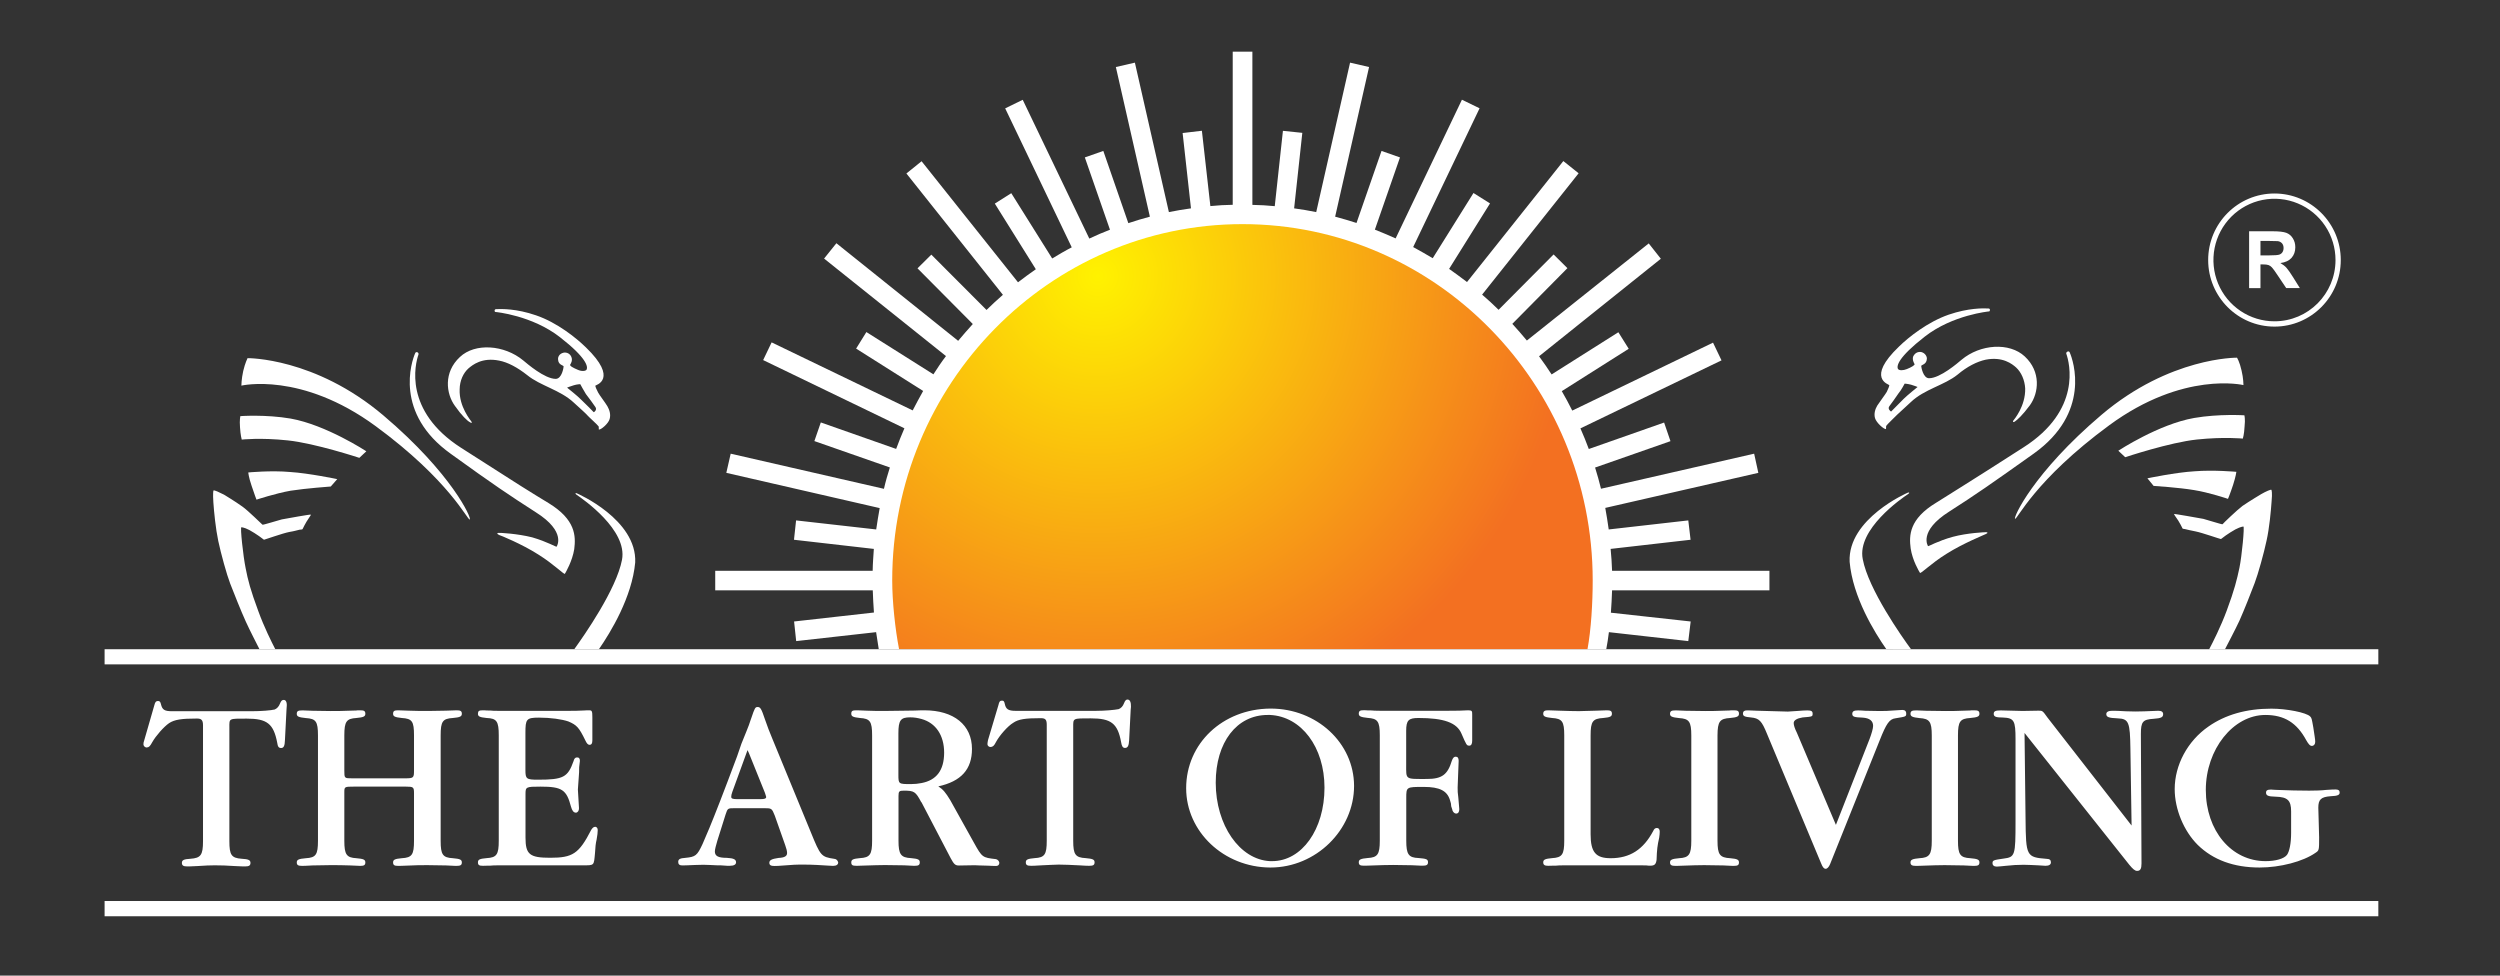 <svg width="123" height="48" viewBox="0 0 123 48" fill="none" xmlns="http://www.w3.org/2000/svg">
<rect x="0" y="0" width="123" height="48" fill="#333333" stroke="none"/>
<rect width="122.057" height="48" rx="4"/>
<path d="M23.121 20.774C23.175 20.811 23.242 20.828 23.201 20.752C23.157 20.68 22.579 20.011 22.615 19.153C22.62 18.726 22.794 18.353 23.049 18.124C23.251 17.954 23.716 17.572 24.557 17.742C24.978 17.823 25.443 18.066 25.945 18.461C26.584 18.982 27.564 19.184 28.231 19.809C28.513 20.069 28.826 20.343 28.898 20.433C28.965 20.514 29.408 20.905 29.457 20.986L29.462 21.134C29.565 21.156 29.936 20.837 29.994 20.617C30.061 20.379 29.981 20.159 29.882 19.984C29.779 19.809 29.484 19.427 29.426 19.31C29.359 19.189 29.278 19 29.292 18.973C29.314 18.946 30.446 18.659 28.826 17.091C28.352 16.628 27.412 15.869 26.374 15.515C25.399 15.178 24.678 15.2 24.419 15.209C24.298 15.209 24.329 15.348 24.369 15.348C24.387 15.348 26.177 15.515 27.555 16.593C28.875 17.621 28.929 18.044 28.862 18.183C28.804 18.273 28.598 18.273 28.424 18.192C28.209 18.102 28.021 18.003 28.052 17.94C28.07 17.913 28.191 17.742 28.11 17.558C28.08 17.484 28.025 17.423 27.955 17.385C27.885 17.348 27.803 17.336 27.726 17.352C27.515 17.401 27.444 17.567 27.457 17.684C27.466 17.967 27.73 17.967 27.73 18.03C27.73 18.075 27.649 18.632 27.345 18.641C26.795 18.641 25.927 17.886 25.743 17.733C24.808 16.961 23.372 16.862 22.629 17.563C21.814 18.317 21.944 19.369 22.383 19.971C22.727 20.46 22.987 20.703 23.121 20.774ZM28.231 18.955C28.388 18.906 28.549 18.901 28.549 18.901C28.549 18.901 28.728 19.234 28.826 19.387C28.996 19.598 29.193 19.885 29.292 20.024C29.395 20.164 29.22 20.294 29.211 20.28C29.193 20.258 28.75 19.809 28.589 19.66C28.428 19.49 27.9 19.072 27.9 19.072C27.9 19.072 28.07 19 28.231 18.955ZM18.485 20.968C22.145 23.658 23.009 25.621 23.112 25.558C23.219 25.509 22.23 23.294 18.866 20.442C15.492 17.581 12.18 17.621 12.18 17.621C12.18 17.621 12.064 17.841 11.966 18.255C11.876 18.659 11.876 18.973 11.876 18.973C11.876 18.973 14.816 18.273 18.485 20.968Z" fill="#ffffff"/>
<path d="M11.894 21.628C11.894 21.628 12.816 21.524 14.162 21.668C15.496 21.807 17.68 22.526 17.68 22.526L18.024 22.203C18.024 22.203 16.042 20.904 14.301 20.594C13.071 20.383 11.827 20.473 11.827 20.473C11.827 20.473 11.777 20.657 11.809 21.03C11.831 21.407 11.894 21.628 11.894 21.628ZM12.216 23.245C12.216 23.245 12.229 23.465 12.377 23.896C12.525 24.345 12.619 24.583 12.619 24.583C12.619 24.583 13.558 24.273 14.297 24.143C15.044 24.026 16.274 23.936 16.274 23.936L16.592 23.573C16.592 23.573 15.196 23.28 14.27 23.222C13.335 23.137 12.216 23.245 12.216 23.245ZM22.186 22.333C24.275 23.842 25.067 24.372 26.361 25.203C27.895 26.169 27.385 26.896 27.385 26.896C27.367 26.923 26.929 26.654 26.186 26.438C25.461 26.254 24.593 26.209 24.535 26.218C24.472 26.218 24.414 26.254 24.557 26.322C24.593 26.326 25.663 26.757 26.486 27.283C27.251 27.759 27.761 28.289 27.793 28.23C27.842 28.145 28.159 27.606 28.253 27.018C28.334 26.371 28.32 25.567 27 24.758C26.105 24.215 25.551 23.873 22.691 22.036C19.841 20.213 20.427 17.895 20.588 17.446C20.619 17.356 20.503 17.279 20.436 17.356C20.235 17.796 19.389 20.343 22.186 22.333ZM92.792 21.111L92.797 20.963C92.851 20.868 93.276 20.478 93.347 20.397C93.437 20.311 93.746 20.033 94.019 19.777C94.681 19.148 95.67 18.95 96.309 18.434C96.793 18.025 97.272 17.791 97.692 17.697C98.538 17.531 99.003 17.913 99.191 18.079C99.446 18.312 99.616 18.699 99.639 19.108C99.661 19.979 99.097 20.639 99.048 20.702C99.017 20.792 99.079 20.765 99.12 20.747C99.249 20.662 99.509 20.428 99.871 19.939C100.31 19.328 100.426 18.286 99.616 17.535C98.865 16.835 97.433 16.924 96.506 17.702C96.327 17.854 95.455 18.609 94.909 18.609C94.614 18.609 94.524 18.047 94.524 18.007C94.524 17.944 94.788 17.944 94.802 17.652C94.811 17.549 94.725 17.369 94.524 17.32C94.368 17.297 94.22 17.356 94.13 17.535C94.068 17.702 94.18 17.886 94.197 17.913C94.215 17.967 94.032 18.074 93.813 18.16C93.638 18.232 93.441 18.236 93.383 18.155C93.302 18.012 93.374 17.594 94.694 16.565C96.072 15.487 97.862 15.321 97.867 15.321C97.907 15.321 97.943 15.177 97.831 15.177C97.567 15.164 96.842 15.15 95.871 15.483C94.837 15.842 93.893 16.597 93.432 17.05C91.794 18.618 92.936 18.91 92.949 18.946C92.971 18.959 92.891 19.162 92.828 19.283C92.761 19.399 92.475 19.781 92.363 19.952C92.26 20.123 92.188 20.352 92.251 20.572C92.314 20.797 92.689 21.129 92.792 21.111ZM92.954 19.988C93.065 19.835 93.262 19.575 93.405 19.355C93.531 19.215 93.71 18.874 93.71 18.874C93.71 18.874 93.857 18.883 94.027 18.928C94.184 18.973 94.345 19.04 94.345 19.04C94.345 19.04 93.831 19.453 93.665 19.62C93.508 19.777 93.065 20.222 93.043 20.248C93.029 20.248 92.855 20.123 92.954 19.988ZM99.142 25.522C99.24 25.585 100.104 23.622 103.769 20.927C107.425 18.236 110.378 18.946 110.378 18.946C110.378 18.946 110.378 18.609 110.284 18.227C110.19 17.8 110.06 17.598 110.06 17.598C110.06 17.598 106.754 17.558 103.393 20.41C100.024 23.271 99.035 25.491 99.142 25.522Z" fill="#ffffff"/>
<path d="M107.953 20.564C106.208 20.869 104.221 22.176 104.221 22.176L104.561 22.495C104.561 22.495 106.754 21.763 108.091 21.624C109.425 21.485 110.347 21.579 110.347 21.579C110.347 21.579 110.414 21.372 110.432 20.995C110.476 20.613 110.423 20.433 110.423 20.433C110.423 20.433 109.174 20.353 107.953 20.564ZM107.975 23.187C107.04 23.241 105.653 23.533 105.653 23.533L105.957 23.906C105.957 23.906 107.205 23.986 107.948 24.112C108.687 24.229 109.617 24.544 109.617 24.544C109.617 24.544 109.72 24.305 109.868 23.856C110.007 23.425 110.029 23.214 110.029 23.214C110.029 23.214 108.919 23.111 107.975 23.187ZM99.563 22.006C96.712 23.838 96.144 24.171 95.254 24.737C93.933 25.536 93.92 26.34 94.005 26.983C94.094 27.576 94.417 28.11 94.461 28.182C94.493 28.254 94.998 27.724 95.768 27.248C96.591 26.727 97.661 26.3 97.697 26.277C97.835 26.215 97.782 26.192 97.724 26.183C97.656 26.183 96.793 26.219 96.077 26.412C95.329 26.619 94.882 26.888 94.86 26.87C94.86 26.87 94.368 26.143 95.898 25.172C97.191 24.346 97.974 23.802 100.068 22.311C102.865 20.312 102.024 17.765 101.822 17.321C101.769 17.244 101.639 17.321 101.661 17.401C101.827 17.864 102.418 20.182 99.563 22.006Z" fill="#ffffff"/>
<path d="M13.545 31.942C13.366 31.596 12.986 30.837 12.708 30.065C12.323 29.027 12.198 28.542 12.086 27.958C11.965 27.378 11.809 25.923 11.876 25.941C11.957 25.945 12.149 25.986 12.516 26.224C12.896 26.462 12.963 26.561 12.999 26.552C13.039 26.547 13.903 26.238 14.225 26.175C14.529 26.125 14.601 26.089 14.735 26.062C14.874 26.049 14.874 26.062 14.905 25.995C14.937 25.923 15.017 25.775 15.08 25.667C15.16 25.528 15.317 25.326 15.295 25.321C15.286 25.294 14.171 25.501 13.863 25.555C13.621 25.618 12.932 25.838 12.914 25.815C12.887 25.797 12.207 25.123 11.934 24.93C11.581 24.674 11.021 24.337 11.021 24.337C10.78 24.216 10.538 24.099 10.502 24.135C10.498 24.135 10.466 24.266 10.498 24.724C10.529 25.177 10.61 26.008 10.739 26.619C10.874 27.253 11.155 28.268 11.325 28.712C11.505 29.175 11.854 30.056 12.091 30.577C12.296 31.03 12.619 31.646 12.766 31.942M29.466 31.942C30.048 31.102 31.095 29.377 31.252 27.675C31.346 25.559 28.401 24.279 28.388 24.275C28.329 24.234 28.267 24.279 28.374 24.346C28.688 24.562 30.88 26.076 30.603 27.54C30.33 28.991 28.737 31.273 28.253 31.942M79.028 31.942C79.077 31.664 79.127 31.385 79.158 31.102L83.064 31.542L83.181 30.577L79.256 30.145C79.283 29.777 79.301 29.427 79.314 29.045H87.056V28.084H79.314C79.301 27.715 79.279 27.36 79.243 27.006L83.176 26.556L83.064 25.604L79.149 26.049C79.1 25.694 79.042 25.335 78.979 24.989L86.51 23.264L86.304 22.321L78.769 24.046C78.684 23.695 78.585 23.345 78.478 23.003L82.187 21.705L81.874 20.789L78.169 22.091C78.044 21.746 77.905 21.418 77.757 21.076L84.698 17.73L84.281 16.858L77.355 20.201C77.198 19.877 77.019 19.558 76.84 19.244L80.133 17.16L79.623 16.346L76.339 18.422C76.138 18.116 75.936 17.815 75.721 17.528L81.713 12.73L81.118 11.976L75.122 16.755C74.889 16.472 74.652 16.203 74.406 15.933L77.117 13.193L76.437 12.519L73.73 15.242C73.471 14.985 73.202 14.738 72.92 14.496L77.668 8.526L76.916 7.924L72.177 13.876C71.886 13.656 71.596 13.44 71.296 13.229L73.309 10.008L72.495 9.496L70.49 12.704C70.168 12.515 69.855 12.331 69.528 12.155L72.795 5.328L71.927 4.906L68.665 11.729C68.329 11.581 67.989 11.432 67.644 11.298L68.879 7.745L67.971 7.426L66.74 10.97C66.387 10.853 66.047 10.759 65.689 10.66L67.358 3.298L66.423 3.082L64.758 10.435C64.4 10.363 64.033 10.3 63.671 10.251L64.074 6.536L63.12 6.437L62.718 10.143C62.351 10.107 61.984 10.085 61.617 10.08V2.543H60.65V10.076C60.283 10.08 59.917 10.103 59.55 10.139L59.133 6.433L58.185 6.545L58.596 10.251C58.234 10.3 57.867 10.363 57.509 10.435L55.836 3.082L54.9 3.298L56.574 10.66C56.221 10.754 55.867 10.862 55.514 10.979L54.283 7.426L53.374 7.745L54.61 11.302C54.265 11.432 53.929 11.581 53.594 11.738L50.318 4.91L49.455 5.332L52.73 12.169C52.404 12.335 52.09 12.524 51.768 12.717L49.755 9.505L48.945 10.017L50.963 13.247C50.663 13.454 50.372 13.669 50.086 13.889L45.342 7.933L44.595 8.535L49.343 14.505C49.065 14.747 48.797 14.994 48.537 15.25L45.821 12.528L45.141 13.202L47.862 15.942C47.62 16.212 47.374 16.486 47.141 16.769L41.15 11.967L40.545 12.722L46.542 17.519C46.322 17.806 46.117 18.116 45.924 18.417L42.626 16.337L42.121 17.151L45.419 19.235C45.239 19.558 45.069 19.873 44.904 20.192L37.964 16.845L37.547 17.716L44.497 21.072C44.353 21.413 44.215 21.741 44.09 22.087L40.384 20.784L40.067 21.701L43.781 22.999C43.673 23.34 43.57 23.695 43.49 24.05L35.95 22.321L35.735 23.264L43.28 24.998C43.221 25.344 43.159 25.694 43.109 26.049L39.167 25.604L39.064 26.556L42.993 27.006C42.971 27.36 42.94 27.715 42.935 28.084H35.189V29.045H42.94C42.953 29.409 42.971 29.777 42.998 30.136L39.069 30.577L39.172 31.542L43.105 31.102C43.145 31.385 43.19 31.664 43.235 31.942M94.023 31.942C93.576 31.336 91.924 28.991 91.647 27.509C91.356 26.044 93.553 24.522 93.875 24.311C93.974 24.252 93.929 24.207 93.866 24.239C93.853 24.239 90.904 25.523 91.002 27.639C91.15 29.368 92.229 31.116 92.806 31.938M109.47 31.942C109.613 31.659 109.957 31.017 110.177 30.545C110.414 30.015 110.754 29.153 110.928 28.69C111.099 28.241 111.385 27.212 111.515 26.597C111.653 25.982 111.729 25.142 111.761 24.688C111.806 24.225 111.761 24.108 111.752 24.099C111.729 24.072 111.483 24.176 111.251 24.311C111.251 24.311 110.687 24.647 110.333 24.89C110.056 25.097 109.367 25.761 109.349 25.793C109.318 25.811 108.646 25.591 108.405 25.528C108.096 25.474 106.982 25.272 106.964 25.29C106.941 25.294 107.103 25.505 107.17 25.613C107.25 25.734 107.322 25.887 107.358 25.954C107.389 26.035 107.389 26.008 107.519 26.035C107.649 26.062 107.716 26.089 108.033 26.148C108.347 26.211 109.215 26.516 109.264 26.52C109.3 26.52 109.367 26.426 109.729 26.197C110.101 25.954 110.306 25.91 110.374 25.905C110.441 25.892 110.298 27.36 110.181 27.931C110.056 28.519 109.94 29.005 109.555 30.042C109.259 30.842 108.857 31.632 108.687 31.951M41.047 42.255C40.402 42.157 40.371 42.121 39.892 40.944L37.99 36.322C37.865 36.03 37.749 35.72 37.637 35.396C37.458 34.862 37.409 34.785 37.275 34.785C37.154 34.785 37.131 34.839 36.966 35.325C36.961 35.361 36.903 35.477 36.845 35.675C36.809 35.765 36.769 35.868 36.729 35.971L36.478 36.591L36.263 37.216C35.816 38.415 35.771 38.518 35.435 39.399C34.979 40.575 34.769 41.065 34.563 41.532C34.299 42.098 34.218 42.157 33.726 42.206C33.458 42.224 33.368 42.269 33.368 42.408C33.368 42.525 33.435 42.579 33.565 42.579C33.677 42.579 33.695 42.579 33.789 42.574C34.066 42.565 34.335 42.547 34.608 42.547C34.8 42.547 35.042 42.565 35.288 42.574H35.444L35.789 42.597H35.905C36.115 42.597 36.214 42.534 36.214 42.426C36.214 42.282 36.093 42.224 35.758 42.206C35.332 42.206 35.171 42.116 35.171 41.892C35.171 41.793 35.225 41.595 35.292 41.366L35.699 40.072C35.802 39.763 35.802 39.763 36.16 39.763H37.61C37.964 39.763 37.977 39.772 38.12 40.131L38.635 41.591C38.693 41.748 38.72 41.865 38.724 41.955C38.733 42.121 38.603 42.197 38.299 42.211C37.968 42.26 37.852 42.318 37.852 42.449C37.852 42.57 37.932 42.606 38.107 42.606C38.16 42.606 38.254 42.606 38.286 42.601C39.105 42.538 39.14 42.538 39.557 42.538C39.968 42.538 40.474 42.57 40.738 42.588C40.827 42.588 40.939 42.601 40.984 42.601C41.15 42.601 41.239 42.538 41.239 42.431C41.217 42.336 41.15 42.26 41.047 42.255ZM37.695 39.228C37.691 39.282 37.628 39.318 37.418 39.318H36.268C36.026 39.318 35.977 39.282 35.977 39.201C35.977 39.147 35.99 39.062 36.031 38.959L36.778 36.906L36.845 37.049L37.633 39.003C37.709 39.228 37.695 39.201 37.695 39.228ZM48.998 42.269C48.34 42.193 48.323 42.193 47.915 41.456L46.752 39.367C46.524 38.994 46.403 38.842 46.166 38.689C47.289 38.442 47.821 37.853 47.821 36.847C47.821 35.675 46.935 34.947 45.477 34.947H45.338C45.15 34.956 44.873 34.965 44.591 34.965C44.197 34.97 43.848 34.979 43.499 34.979C43.181 34.979 42.975 34.979 42.64 34.965C42.201 34.947 42.273 34.947 42.188 34.947H42.13C41.937 34.947 41.883 34.979 41.883 35.118C41.883 35.248 41.973 35.289 42.309 35.325C42.805 35.356 42.908 35.491 42.908 36.182V41.362C42.908 42.04 42.805 42.193 42.309 42.22C41.973 42.251 41.883 42.291 41.883 42.426C41.883 42.561 41.937 42.597 42.13 42.597H42.188C42.246 42.597 42.277 42.597 42.326 42.592C43.074 42.57 43.257 42.561 43.539 42.561C43.794 42.561 44.107 42.57 44.492 42.574C44.926 42.597 44.855 42.597 44.94 42.597H45.007C45.186 42.597 45.253 42.561 45.253 42.426C45.253 42.287 45.163 42.251 44.823 42.22C44.322 42.193 44.206 42.04 44.206 41.362V39.161C44.206 38.927 44.246 38.9 44.47 38.9C44.975 38.9 45.047 38.945 45.32 39.457L45.342 39.48L46.774 42.224C46.935 42.525 47.002 42.583 47.181 42.583L47.96 42.57C47.987 42.57 48.063 42.57 48.166 42.579C48.537 42.583 48.783 42.601 48.815 42.601C48.886 42.606 48.936 42.606 49.007 42.606C49.101 42.606 49.168 42.552 49.168 42.449C49.161 42.405 49.141 42.364 49.111 42.333C49.081 42.3 49.041 42.278 48.998 42.269ZM45.334 38.527C45.177 38.559 45.007 38.577 44.819 38.577C44.215 38.577 44.201 38.577 44.201 38.127V36.084C44.201 35.432 44.313 35.293 44.783 35.293C44.98 35.293 45.159 35.325 45.338 35.374C46.036 35.567 46.452 36.169 46.452 37.036C46.448 37.898 46.076 38.388 45.334 38.527ZM62.516 34.862H62.49C60.158 34.884 58.359 36.573 58.359 38.779C58.359 40.921 60.212 42.669 62.49 42.682H62.508C64.74 42.682 66.62 40.84 66.62 38.666C66.615 36.551 64.785 34.862 62.516 34.862ZM62.588 42.368H62.485C60.995 42.296 59.814 40.598 59.814 38.509C59.814 36.519 60.847 35.176 62.369 35.176H62.485C64.029 35.248 65.165 36.762 65.165 38.752C65.165 40.809 64.051 42.368 62.588 42.368ZM22.284 35.325C22.629 35.293 22.723 35.253 22.723 35.118C22.723 34.979 22.651 34.947 22.463 34.947C22.401 34.947 22.221 34.956 21.944 34.965C21.599 34.97 21.344 34.979 21.094 34.979C20.66 34.979 20.508 34.979 20.105 34.965C19.823 34.952 19.648 34.947 19.586 34.947C19.407 34.947 19.34 34.979 19.34 35.118C19.34 35.248 19.429 35.289 19.765 35.325C20.279 35.356 20.369 35.491 20.369 36.182V37.907C20.369 38.267 20.351 38.294 19.926 38.294H17.34C16.941 38.294 16.941 38.294 16.941 37.907V36.182C16.941 35.491 17.049 35.356 17.537 35.325C17.881 35.293 17.975 35.253 17.975 35.118C17.975 34.979 17.908 34.947 17.724 34.947H17.653C17.617 34.947 17.563 34.947 17.537 34.956C16.731 34.983 16.677 34.983 16.266 34.983C16.055 34.983 15.679 34.974 15.384 34.97C14.941 34.952 15.022 34.952 14.923 34.952H14.865C14.673 34.952 14.601 34.983 14.601 35.122C14.601 35.253 14.695 35.293 15.049 35.329C15.545 35.361 15.644 35.495 15.644 36.187V41.366C15.644 42.044 15.545 42.197 15.049 42.224C14.695 42.255 14.601 42.296 14.601 42.431C14.601 42.565 14.673 42.601 14.865 42.601C14.923 42.601 15.098 42.597 15.384 42.579C15.733 42.574 15.966 42.565 16.243 42.565C16.651 42.565 16.82 42.565 17.219 42.579C17.492 42.592 17.671 42.601 17.724 42.601C17.908 42.601 17.975 42.565 17.975 42.431C17.975 42.291 17.881 42.255 17.537 42.224C17.049 42.197 16.941 42.044 16.941 41.366V38.99C16.941 38.707 16.95 38.702 17.407 38.702H19.975C20.329 38.702 20.369 38.725 20.369 39.008V41.366C20.369 42.044 20.275 42.197 19.765 42.224C19.429 42.255 19.34 42.296 19.34 42.431C19.34 42.565 19.407 42.601 19.586 42.601H19.653C19.707 42.601 19.742 42.601 19.787 42.597C20.575 42.565 20.642 42.565 21.018 42.565C21.318 42.565 21.559 42.574 21.944 42.579C22.387 42.601 22.316 42.601 22.401 42.601H22.463C22.651 42.601 22.723 42.565 22.723 42.431C22.723 42.291 22.629 42.255 22.284 42.224C21.779 42.197 21.68 42.044 21.68 41.366V36.182C21.68 35.491 21.779 35.356 22.284 35.325ZM29.283 40.679C29.206 40.679 29.148 40.733 29.086 40.832C28.482 42.013 28.168 42.202 27.068 42.202C26.061 42.202 25.855 42.04 25.855 41.213V39.071C25.855 38.716 25.877 38.702 26.593 38.702C27.654 38.702 27.873 38.855 28.092 39.686C28.146 39.884 28.222 39.983 28.334 39.983C28.419 39.983 28.491 39.888 28.486 39.763L28.432 38.842C28.432 38.837 28.441 38.698 28.455 38.514L28.473 38.262L28.491 37.997L28.495 37.746C28.513 37.58 28.531 37.445 28.531 37.44C28.531 37.31 28.486 37.265 28.388 37.265C28.307 37.265 28.249 37.319 28.218 37.449C27.936 38.244 27.712 38.361 26.468 38.361C25.895 38.361 25.851 38.321 25.851 37.885V36.061C25.851 35.383 25.895 35.307 26.517 35.307C27.095 35.307 27.645 35.387 27.963 35.495C28.374 35.67 28.486 35.787 28.795 36.421C28.866 36.578 28.929 36.645 29.001 36.645C29.104 36.645 29.144 36.578 29.144 36.421V35.293C29.144 34.983 29.122 34.947 28.987 34.947C28.947 34.947 28.826 34.947 28.723 34.956C28.491 34.97 28.249 34.974 27.976 34.974H24.535C24.49 34.974 24.396 34.974 24.275 34.97C24.181 34.956 24.065 34.956 23.949 34.956C23.882 34.947 23.783 34.947 23.761 34.947C23.568 34.947 23.515 34.979 23.515 35.118C23.515 35.248 23.595 35.289 23.94 35.325C24.441 35.343 24.539 35.491 24.539 36.182V41.362C24.539 42.04 24.441 42.193 23.94 42.22C23.595 42.251 23.515 42.291 23.515 42.426C23.515 42.561 23.573 42.597 23.761 42.597C23.779 42.597 23.882 42.597 23.949 42.592C24.065 42.592 24.181 42.592 24.275 42.579C24.396 42.574 24.495 42.574 24.535 42.574H28.674C29.251 42.574 29.215 42.597 29.274 41.972C29.287 41.703 29.309 41.483 29.354 41.303C29.39 41.123 29.408 40.939 29.408 40.845C29.412 40.764 29.368 40.679 29.283 40.679ZM55.469 34.417C55.402 34.417 55.352 34.471 55.303 34.597C55.245 34.754 55.151 34.844 55.039 34.889C54.847 34.929 54.359 34.974 53.898 34.974H49.974C49.611 34.974 49.49 34.893 49.437 34.637C49.406 34.502 49.383 34.471 49.298 34.471C49.2 34.471 49.159 34.52 49.124 34.687L48.609 36.416C48.596 36.497 48.582 36.555 48.582 36.614C48.582 36.69 48.658 36.762 48.748 36.753C48.846 36.739 48.909 36.699 49.003 36.506C49.177 36.182 49.584 35.72 49.849 35.563C50.108 35.383 50.444 35.334 51.2 35.334C51.428 35.334 51.5 35.396 51.5 35.661V41.362C51.5 42.04 51.401 42.193 50.904 42.22C50.556 42.251 50.47 42.291 50.47 42.426C50.47 42.561 50.538 42.597 50.73 42.597C50.788 42.597 50.913 42.597 51.24 42.574C51.558 42.561 51.925 42.538 52.09 42.538C52.377 42.538 52.703 42.556 53.084 42.574C53.415 42.597 53.527 42.597 53.594 42.597C53.782 42.597 53.853 42.561 53.853 42.426C53.853 42.287 53.759 42.251 53.419 42.22C52.905 42.193 52.802 42.04 52.802 41.362V35.774C52.802 35.329 52.77 35.343 53.665 35.343C54.668 35.343 54.99 35.59 55.16 36.519C55.191 36.717 55.24 36.798 55.352 36.798C55.482 36.798 55.54 36.695 55.554 36.416L55.63 34.911L55.643 34.776C55.648 34.552 55.599 34.417 55.469 34.417ZM81.525 40.737C81.445 40.737 81.386 40.769 81.337 40.886C80.854 41.797 80.192 42.224 79.247 42.224C78.514 42.224 78.258 41.932 78.258 41.047V36.182C78.258 35.491 78.361 35.356 78.88 35.325C79.216 35.293 79.306 35.253 79.306 35.118C79.306 34.979 79.239 34.947 79.05 34.947C78.979 34.947 78.831 34.956 78.545 34.965C78.178 34.979 77.833 34.988 77.681 34.988C77.413 34.988 77.117 34.979 76.701 34.965C76.392 34.952 76.254 34.947 76.173 34.947C76.012 34.947 75.927 34.979 75.927 35.118C75.927 35.248 76.021 35.289 76.361 35.325C76.858 35.356 76.961 35.491 76.961 36.182V41.362C76.961 42.04 76.858 42.193 76.361 42.22C76.026 42.251 75.927 42.291 75.927 42.426C75.927 42.561 76.008 42.597 76.173 42.597C76.209 42.597 76.308 42.597 76.37 42.592C76.487 42.592 76.612 42.592 76.701 42.579C76.831 42.574 76.903 42.574 76.956 42.574H80.737C80.836 42.574 80.921 42.574 81.001 42.579C81.082 42.592 81.163 42.592 81.189 42.592C81.409 42.592 81.471 42.52 81.503 42.309C81.521 41.788 81.543 41.609 81.632 41.213C81.65 41.101 81.659 40.989 81.659 40.917C81.659 40.809 81.61 40.737 81.525 40.737ZM85.127 35.325C85.458 35.293 85.557 35.253 85.557 35.118C85.557 34.979 85.494 34.947 85.297 34.947H85.239C85.185 34.947 85.145 34.947 85.1 34.956C84.335 34.983 84.223 34.983 83.91 34.983C83.57 34.983 83.337 34.974 82.948 34.97C82.51 34.952 82.577 34.952 82.496 34.952H82.424C82.246 34.952 82.165 34.983 82.165 35.122C82.165 35.253 82.268 35.293 82.612 35.329C83.1 35.361 83.212 35.495 83.212 36.187V41.366C83.212 42.044 83.1 42.197 82.612 42.224C82.268 42.255 82.165 42.296 82.165 42.431C82.165 42.565 82.246 42.601 82.424 42.601H82.496C82.545 42.601 82.577 42.601 82.626 42.597C83.315 42.574 83.525 42.565 83.843 42.565C84.098 42.565 84.465 42.574 84.783 42.579C85.221 42.601 85.15 42.601 85.239 42.601H85.297C85.494 42.601 85.557 42.565 85.557 42.431C85.557 42.291 85.458 42.255 85.127 42.224C84.613 42.197 84.501 42.044 84.501 41.366V36.182C84.505 35.491 84.613 35.356 85.127 35.325ZM93.593 34.929C93.468 34.929 93.343 34.952 93.159 34.956C92.949 34.974 92.739 34.983 92.502 34.983C92.282 34.983 92.045 34.974 91.777 34.97C91.638 34.956 91.459 34.952 91.41 34.952C91.222 34.952 91.132 34.992 91.132 35.122C91.132 35.266 91.235 35.293 91.647 35.307C91.974 35.329 92.157 35.459 92.157 35.715C92.157 35.846 92.076 36.111 91.983 36.358L90.327 40.584L88.407 36.052C88.295 35.832 88.251 35.666 88.251 35.59C88.237 35.437 88.416 35.343 88.685 35.298C89.181 35.257 89.181 35.257 89.181 35.109C89.181 34.992 89.114 34.952 88.922 34.952C88.841 34.952 88.631 34.961 88.434 34.979C88.179 34.992 87.982 35.01 87.964 35.01C85.942 34.952 86.55 34.974 86.053 34.952H85.942C85.83 34.952 85.754 34.992 85.754 35.109C85.754 35.23 85.83 35.271 86.147 35.298C86.55 35.338 86.675 35.459 86.939 36.111L89.602 42.485C89.674 42.669 89.741 42.745 89.821 42.745C89.902 42.745 89.982 42.655 90.04 42.516L92.479 36.429C92.81 35.594 92.958 35.374 93.267 35.338C93.768 35.257 93.786 35.257 93.786 35.109C93.786 34.983 93.714 34.929 93.593 34.929ZM96.941 35.325C97.29 35.293 97.388 35.253 97.388 35.118C97.388 34.979 97.316 34.947 97.133 34.947H97.07C96.999 34.947 96.976 34.947 96.931 34.956C96.175 34.983 96.059 34.983 95.741 34.983C95.397 34.983 95.182 34.974 94.779 34.97C94.336 34.952 94.421 34.952 94.327 34.952H94.26C94.077 34.952 93.996 34.983 93.996 35.122C93.996 35.253 94.103 35.293 94.435 35.329C94.931 35.361 95.043 35.495 95.043 36.187V41.366C95.043 42.044 94.931 42.197 94.435 42.224C94.099 42.255 93.996 42.296 93.996 42.431C93.996 42.565 94.077 42.601 94.26 42.601H94.327C94.372 42.601 94.417 42.601 94.462 42.597C95.151 42.574 95.347 42.565 95.674 42.565C95.92 42.565 96.287 42.574 96.614 42.579C97.052 42.601 96.981 42.601 97.07 42.601H97.133C97.316 42.601 97.388 42.565 97.388 42.431C97.388 42.291 97.29 42.255 96.941 42.224C96.439 42.197 96.332 42.044 96.332 41.366V36.182C96.332 35.491 96.439 35.356 96.941 35.325ZM106.19 34.97C106.145 34.97 105.997 34.974 105.859 34.983C105.653 34.992 105.357 35.006 105.049 35.006C104.713 35.006 104.431 34.988 104.198 34.974C104.082 34.974 103.957 34.97 103.921 34.97C103.738 34.97 103.63 35.024 103.63 35.131C103.63 35.28 103.747 35.325 104.194 35.343C104.74 35.365 104.798 35.536 104.816 36.838L104.874 40.616L100.735 35.302C100.493 34.965 100.493 34.965 100.297 34.965L99.509 34.979L98.444 34.952C98.193 34.952 98.091 34.983 98.091 35.118C98.091 35.262 98.198 35.302 98.542 35.302C99.097 35.325 99.164 35.455 99.164 36.371V40.414C99.164 42.094 99.142 42.17 98.578 42.242C98.064 42.314 98.032 42.332 98.032 42.471C98.032 42.574 98.108 42.637 98.243 42.637C98.314 42.637 98.511 42.615 98.699 42.597C98.985 42.565 99.267 42.547 99.558 42.547C99.782 42.547 100.028 42.565 100.274 42.574C100.422 42.579 100.583 42.597 100.641 42.597C100.82 42.597 100.905 42.534 100.905 42.426C100.905 42.318 100.847 42.255 100.69 42.255C99.697 42.175 99.674 42.13 99.657 40.284L99.607 36.061L104.762 42.547C104.932 42.754 105.04 42.848 105.143 42.848C105.308 42.848 105.362 42.741 105.362 42.48L105.331 36.115C105.331 35.513 105.42 35.396 105.957 35.365C106.333 35.338 106.427 35.289 106.427 35.131C106.422 35.024 106.346 34.97 106.19 34.97ZM115.108 38.967C115.108 38.891 115.045 38.842 114.915 38.842C114.866 38.842 114.647 38.846 114.441 38.864C114.222 38.891 113.913 38.9 113.609 38.9C113.103 38.9 112.624 38.887 112.029 38.864C111.917 38.864 111.752 38.846 111.734 38.846C111.546 38.846 111.488 38.9 111.488 38.99C111.488 39.143 111.586 39.188 111.962 39.197C112.553 39.21 112.723 39.385 112.723 39.92V40.971C112.723 41.492 112.642 41.887 112.521 42.058C112.374 42.251 111.962 42.368 111.465 42.368C109.787 42.368 108.526 40.872 108.526 38.864C108.526 36.865 109.877 35.176 111.456 35.176C112.392 35.176 113.005 35.563 113.466 36.416C113.578 36.614 113.658 36.708 113.757 36.699C113.842 36.69 113.909 36.618 113.909 36.497C113.909 36.371 113.873 36.2 113.815 35.792C113.734 35.338 113.734 35.329 113.658 35.248C113.466 35.055 112.495 34.866 111.752 34.866C110.512 34.866 109.483 35.167 108.66 35.742C107.626 36.456 106.995 37.642 106.995 38.824C106.995 39.812 107.443 40.886 108.127 41.568C108.884 42.309 109.904 42.682 111.17 42.682C112.186 42.682 113.305 42.39 113.922 41.959C114.101 41.838 114.101 41.838 114.101 41.195C114.101 41.002 114.083 40.719 114.083 40.531C114.074 40.149 114.061 39.807 114.061 39.74C114.061 39.336 114.191 39.21 114.665 39.174C115.027 39.161 115.13 39.107 115.108 38.967ZM72.227 34.947C72.177 34.947 71.976 34.956 71.797 34.965C71.609 34.97 71.43 34.97 71.273 34.97H67.886C67.846 34.97 67.747 34.97 67.626 34.965C67.537 34.952 67.421 34.952 67.3 34.952C67.228 34.943 67.125 34.943 67.099 34.943C66.919 34.943 66.852 34.974 66.852 35.113C66.852 35.244 66.951 35.284 67.287 35.32C67.779 35.352 67.886 35.486 67.886 36.178V41.357C67.886 42.035 67.779 42.188 67.287 42.215C66.951 42.246 66.852 42.287 66.852 42.422C66.852 42.556 66.919 42.592 67.099 42.592H67.17C67.228 42.592 67.26 42.592 67.313 42.588C68.007 42.565 68.208 42.556 68.544 42.556C68.808 42.556 69.161 42.565 69.47 42.57C69.922 42.592 69.841 42.592 69.936 42.592H69.989C70.182 42.592 70.258 42.556 70.258 42.422C70.258 42.273 70.173 42.246 69.792 42.215C69.3 42.197 69.188 42.035 69.188 41.357V39.268C69.188 38.716 69.188 38.716 70.047 38.716C70.835 38.716 71.197 38.909 71.336 39.358L71.385 39.529L71.399 39.668C71.479 39.902 71.452 39.834 71.461 39.875C71.497 39.965 71.569 40.028 71.64 40.028C71.739 40.028 71.797 39.956 71.797 39.812C71.797 39.749 71.766 39.484 71.748 39.228C71.716 38.999 71.716 38.931 71.716 38.738L71.766 37.431C71.766 37.292 71.716 37.229 71.618 37.229C71.533 37.229 71.479 37.292 71.43 37.431C71.224 38.114 70.942 38.325 70.204 38.325C69.121 38.325 69.184 38.374 69.184 37.615V35.962C69.184 35.437 69.3 35.325 69.788 35.325C71.036 35.325 71.676 35.554 71.904 36.093C72.15 36.659 72.159 36.686 72.289 36.686C72.383 36.686 72.432 36.605 72.432 36.438V35.154C72.437 34.974 72.41 34.947 72.227 34.947ZM13.961 34.435C13.872 34.435 13.831 34.485 13.782 34.601C13.72 34.763 13.639 34.848 13.518 34.907C13.339 34.952 12.851 34.992 12.382 34.992H8.457C8.09 34.992 7.983 34.916 7.92 34.651C7.893 34.52 7.849 34.489 7.773 34.489C7.683 34.489 7.634 34.529 7.594 34.696L7.097 36.421C7.066 36.506 7.057 36.56 7.057 36.623C7.057 36.699 7.133 36.784 7.227 36.775C7.334 36.766 7.383 36.712 7.491 36.515C7.665 36.205 8.068 35.747 8.323 35.576C8.587 35.405 8.923 35.352 9.688 35.352C9.907 35.352 9.988 35.423 9.988 35.684V41.389C9.988 42.071 9.876 42.215 9.375 42.251C9.034 42.269 8.949 42.323 8.949 42.453C8.949 42.579 9.017 42.628 9.209 42.628C9.281 42.628 9.383 42.628 9.715 42.61C10.032 42.583 10.413 42.574 10.569 42.574C10.847 42.574 11.178 42.583 11.554 42.61C11.88 42.628 11.988 42.628 12.064 42.628C12.252 42.628 12.323 42.583 12.323 42.453C12.323 42.318 12.229 42.269 11.889 42.251C11.388 42.215 11.285 42.067 11.285 41.389V35.792C11.285 35.338 11.241 35.356 12.14 35.356C13.142 35.356 13.46 35.608 13.639 36.542C13.666 36.73 13.706 36.802 13.831 36.802C13.957 36.802 14.01 36.699 14.019 36.421L14.095 34.929L14.104 34.79C14.131 34.57 14.073 34.435 13.961 34.435Z" fill="#ffffff"/>
<path d="M5.146 31.942H117.014V32.687H5.146V31.942Z" fill="#ffffff"/>
<path d="M5.146 44.33H117.014V45.08H5.146V44.33Z" fill="#ffffff"/>
<path d="M111.904 9.52C110.105 9.52 108.642 10.984 108.642 12.794C108.642 14.604 110.105 16.069 111.904 16.069C113.703 16.069 115.166 14.604 115.166 12.794C115.166 10.984 113.703 9.52 111.904 9.52ZM111.904 15.808C111.31 15.808 110.73 15.632 110.236 15.3C109.742 14.969 109.357 14.498 109.129 13.947C108.902 13.397 108.843 12.79 108.958 12.206C109.074 11.621 109.36 11.084 109.78 10.662C110.2 10.241 110.735 9.953 111.318 9.837C111.901 9.721 112.504 9.78 113.053 10.009C113.602 10.237 114.071 10.623 114.401 11.119C114.731 11.615 114.907 12.198 114.907 12.794C114.907 14.456 113.564 15.808 111.904 15.808Z" fill="#ffffff"/>
<path d="M110.656 14.173V11.379H111.837C112.132 11.379 112.352 11.406 112.486 11.455C112.62 11.505 112.728 11.595 112.808 11.725C112.889 11.855 112.929 11.999 112.929 12.165C112.929 12.376 112.866 12.547 112.745 12.686C112.625 12.821 112.441 12.911 112.195 12.942C112.316 13.014 112.419 13.09 112.495 13.176C112.571 13.261 112.678 13.414 112.813 13.629L113.153 14.173H112.481L112.074 13.566C111.931 13.351 111.833 13.212 111.779 13.158C111.725 13.099 111.672 13.063 111.609 13.041C111.546 13.018 111.457 13.009 111.327 13.009H111.215V14.177H110.656V14.173ZM111.215 12.565H111.631C111.9 12.565 112.07 12.551 112.137 12.529C112.204 12.506 112.258 12.466 112.294 12.412C112.329 12.358 112.352 12.286 112.352 12.201C112.352 12.107 112.325 12.03 112.276 11.972C112.221 11.911 112.146 11.873 112.065 11.864C112.021 11.86 111.882 11.855 111.654 11.855H111.215V12.565Z" fill="#ffffff"/>
<path d="M78.106 31.933C78.281 30.989 78.361 29.66 78.361 28.559C78.361 18.897 70.629 11.027 61.129 11.027C51.629 11.027 43.897 18.893 43.897 28.559C43.897 29.597 44.045 30.967 44.233 31.933H78.106Z" fill="url(#paint0_radial_928_5477)"/>
<defs>
<radialGradient id="paint0_radial_928_5477" cx="0" cy="0" r="1" gradientUnits="userSpaceOnUse" gradientTransform="translate(54.034 13.569) scale(23.297 23.386)">
<stop stop-color="#FFF200"/>
<stop offset="1" stop-color="#F37021"/>
</radialGradient>
</defs>
</svg>